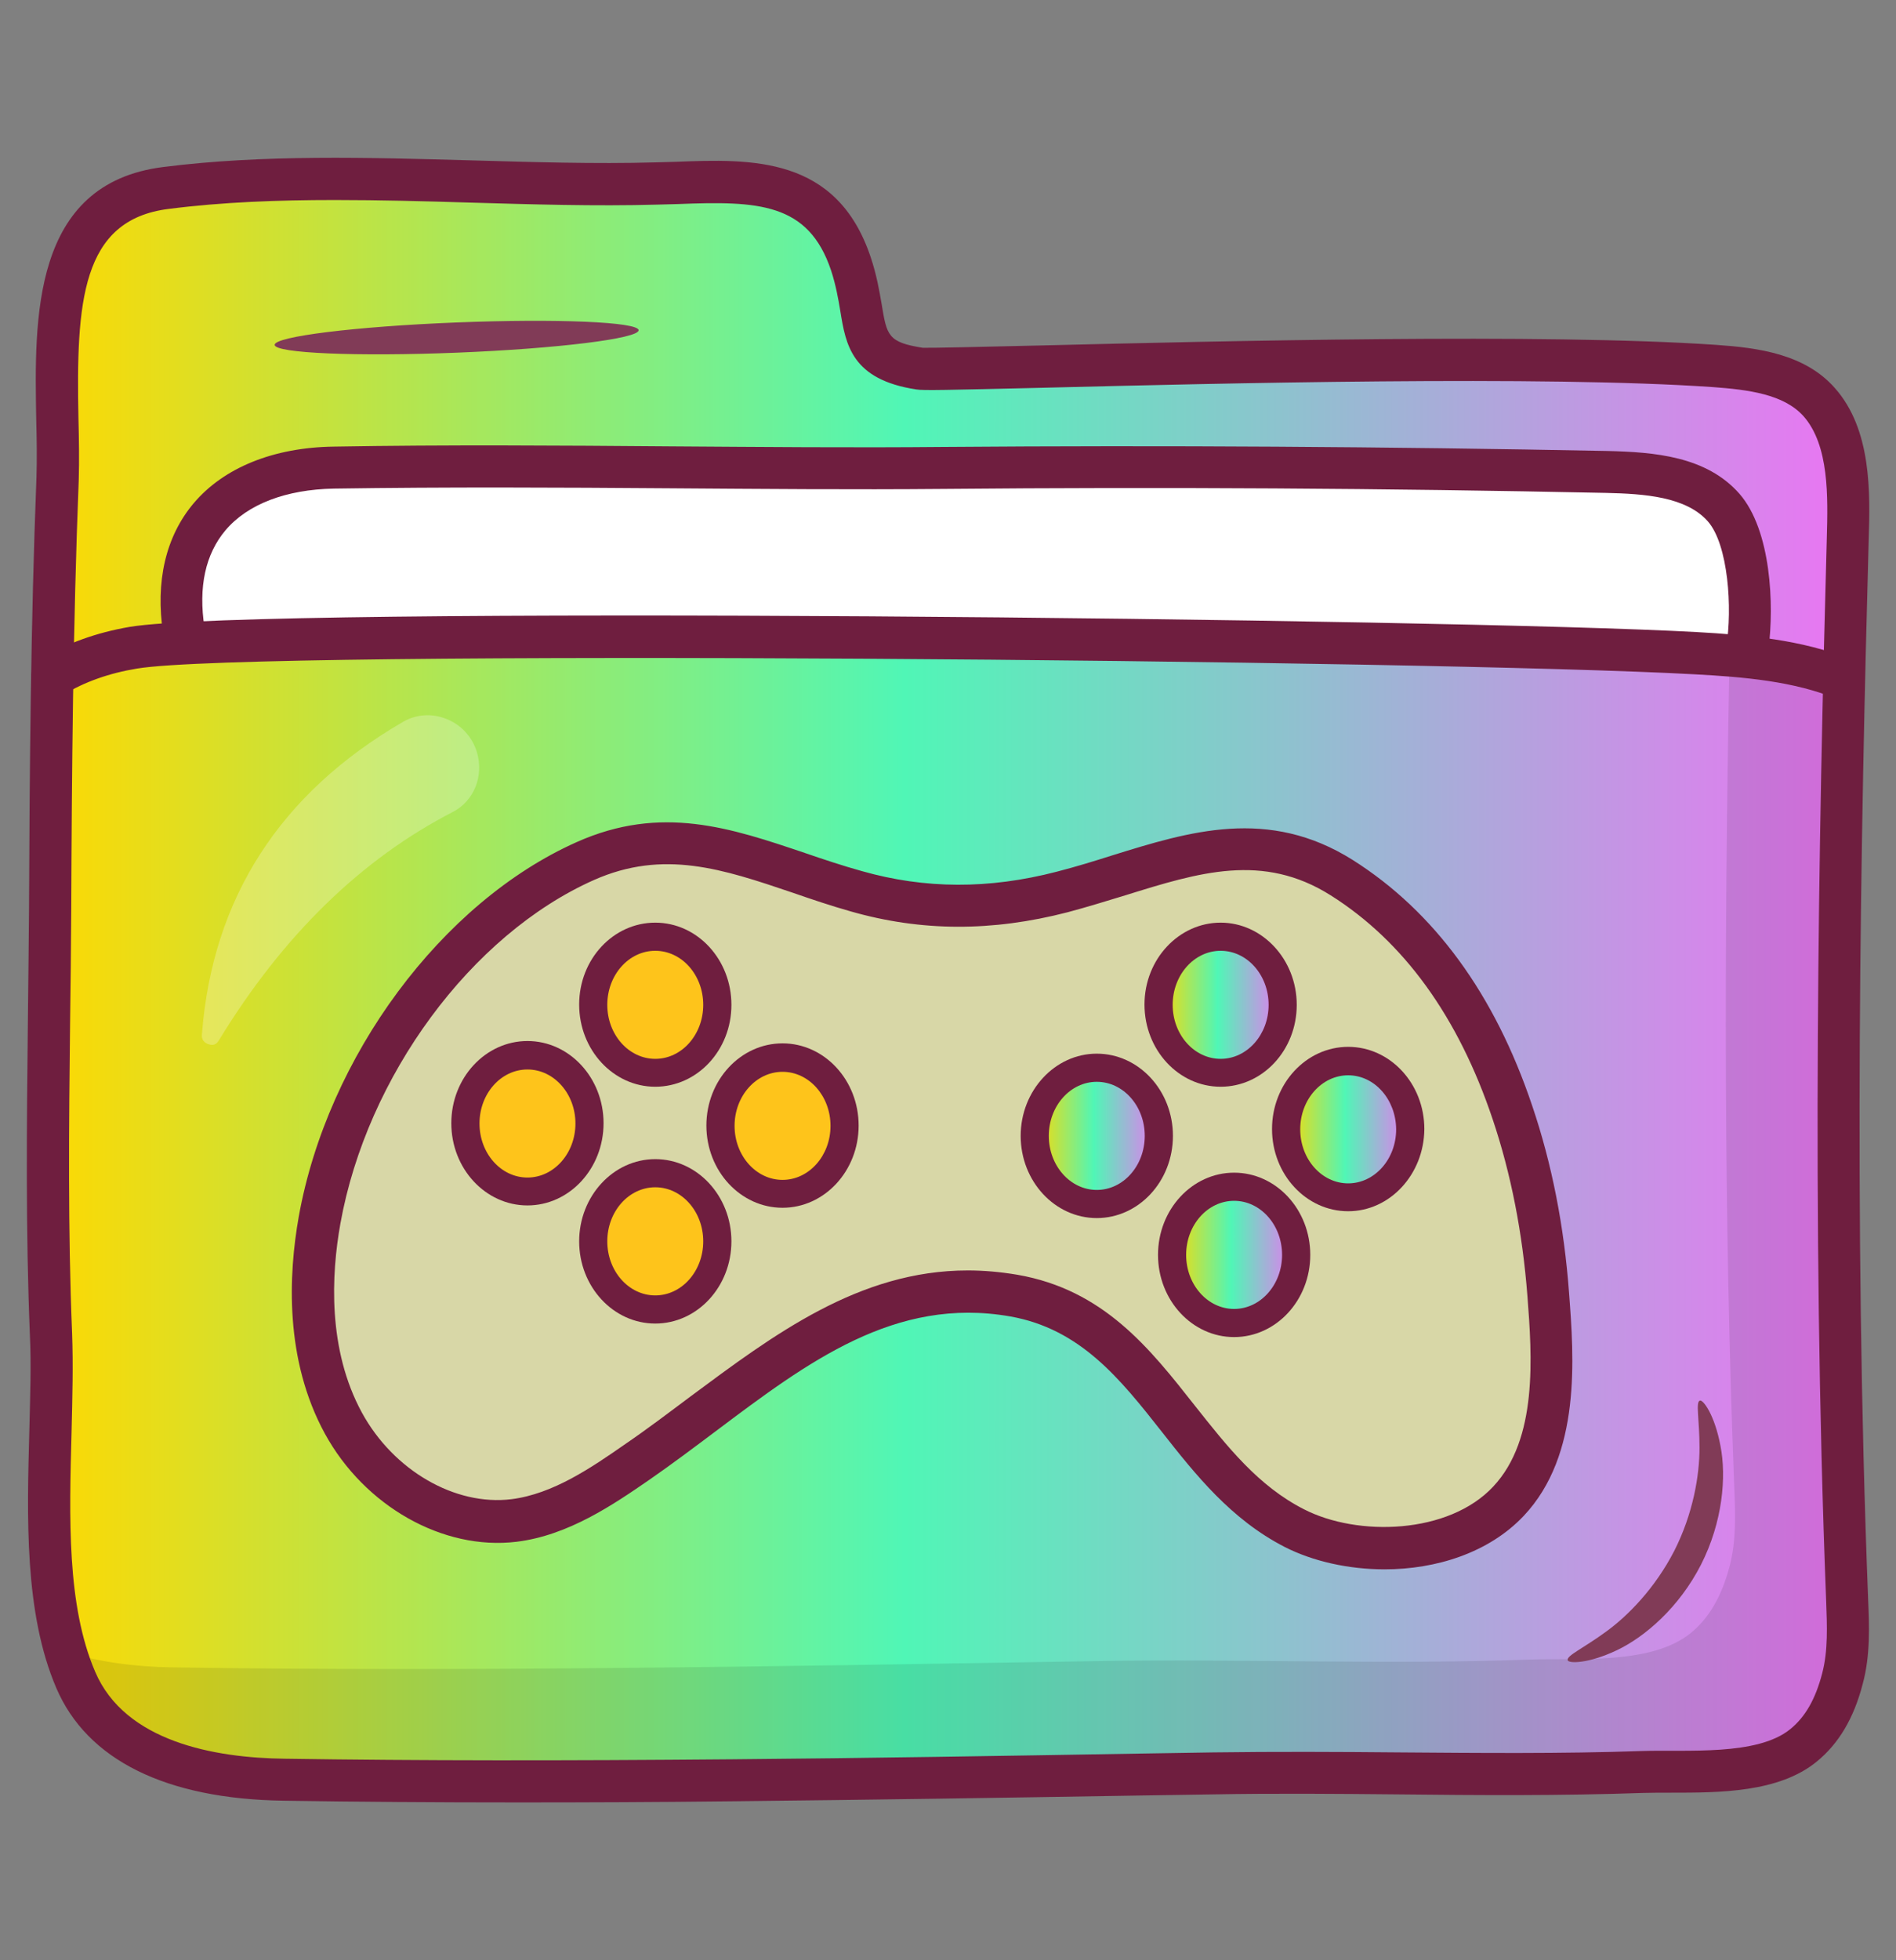 <svg width="30" height="31" viewBox="0 0 30 31" fill="none" xmlns="http://www.w3.org/2000/svg">
<rect x="0" y="0" width="30" height="31" fill="#808080" stroke="none"/>
<path d="M28.532 27.599C28.805 27.377 29.018 27.04 29.146 26.545C29.25 26.145 29.237 25.722 29.218 25.304C29 19.749 29.073 14.086 29.228 8.518C29.246 7.818 29.273 6.918 28.773 6.354C28.378 5.908 27.718 5.827 27.119 5.786C23.378 5.522 14.85 5.872 14.537 5.827C13.45 5.663 13.764 5.108 13.45 4.172C12.955 2.677 11.637 2.868 10.368 2.904C7.823 2.972 5.119 2.663 2.623 2.972C0.455 3.245 0.978 5.913 0.914 7.568C0.823 9.849 0.805 12.131 0.796 14.418C0.787 16.649 0.718 18.886 0.809 21.104C0.878 22.767 0.528 24.999 1.2 26.567C1.728 27.804 3.214 28.131 4.5 28.149C6.864 28.186 9.232 28.181 11.596 28.158C14.132 28.136 16.664 28.09 19.2 28.049C21.473 28.013 23.723 28.108 25.991 28.027C26.75 27.995 27.909 28.108 28.532 27.599Z" fill="url(#paint0_linear_5_11)"/>
<g opacity="0.1">
<path d="M29.182 10.5H27.364C27.282 14.845 27.273 19.218 27.441 23.527C27.459 23.941 27.473 24.364 27.368 24.768C27.236 25.268 27.027 25.6 26.755 25.823C26.132 26.332 24.973 26.218 24.205 26.245C21.941 26.327 19.686 26.232 17.414 26.268C14.877 26.309 12.346 26.355 9.809 26.377C7.446 26.4 5.077 26.404 2.714 26.368C2.164 26.359 1.577 26.291 1.041 26.118C1.086 26.268 1.127 26.423 1.191 26.564C1.718 27.8 3.205 28.127 4.491 28.145C6.855 28.182 9.223 28.177 11.586 28.154C14.123 28.132 16.655 28.086 19.191 28.046C21.464 28.009 23.714 28.105 25.982 28.023C26.75 27.995 27.909 28.109 28.532 27.6C28.805 27.377 29.018 27.041 29.146 26.546C29.25 26.145 29.236 25.723 29.218 25.305C29.032 20.409 29.064 15.427 29.182 10.5Z" fill="black"/>
</g>
<path d="M23.932 17.596C23.427 16.096 22.568 14.723 21.232 13.882C19.732 12.936 18.364 13.709 16.805 14.109C15.709 14.391 14.641 14.409 13.55 14.095C12.027 13.664 10.8 12.927 9.255 13.618C7.082 14.586 5.464 17.014 5.055 19.296C4.859 20.377 4.905 21.541 5.432 22.505C5.959 23.468 7.036 24.177 8.127 24.046C8.85 23.959 9.482 23.532 10.082 23.118C11.95 21.836 13.614 20.064 16.027 20.486C18.214 20.868 18.65 23.232 20.473 24.164C21.482 24.677 23.059 24.591 23.864 23.736C24.659 22.895 24.573 21.532 24.495 20.468C24.427 19.527 24.25 18.536 23.932 17.596Z" fill="#D8D7A7"/>
<path d="M17.355 19.04C17.897 19.04 18.337 18.558 18.337 17.963C18.337 17.368 17.897 16.886 17.355 16.886C16.813 16.886 16.373 17.368 16.373 17.963C16.373 18.558 16.813 19.04 17.355 19.04Z" fill="url(#paint1_linear_5_11)"/>
<path d="M19.314 16.963C19.856 16.963 20.296 16.481 20.296 15.886C20.296 15.291 19.856 14.809 19.314 14.809C18.771 14.809 18.332 15.291 18.332 15.886C18.332 16.481 18.771 16.963 19.314 16.963Z" fill="url(#paint2_linear_5_11)"/>
<path d="M19.527 20.922C20.07 20.922 20.509 20.44 20.509 19.845C20.509 19.25 20.07 18.768 19.527 18.768C18.985 18.768 18.545 19.25 18.545 19.845C18.545 20.44 18.985 20.922 19.527 20.922Z" fill="url(#paint3_linear_5_11)"/>
<path d="M21.332 18.936C21.874 18.936 22.314 18.453 22.314 17.858C22.314 17.264 21.874 16.781 21.332 16.781C20.79 16.781 20.35 17.264 20.35 17.858C20.35 18.453 20.79 18.936 21.332 18.936Z" fill="url(#paint4_linear_5_11)"/>
<path d="M8.346 18.845C8.888 18.845 9.327 18.363 9.327 17.768C9.327 17.173 8.888 16.691 8.346 16.691C7.803 16.691 7.364 17.173 7.364 17.768C7.364 18.363 7.803 18.845 8.346 18.845Z" fill="#FEC41B"/>
<path d="M10.368 16.963C10.911 16.963 11.35 16.481 11.35 15.886C11.35 15.291 10.911 14.809 10.368 14.809C9.826 14.809 9.386 15.291 9.386 15.886C9.386 16.481 9.826 16.963 10.368 16.963Z" fill="#FEC41B"/>
<path d="M10.368 20.709C10.91 20.709 11.35 20.227 11.35 19.632C11.35 19.037 10.91 18.555 10.368 18.555C9.826 18.555 9.386 19.037 9.386 19.632C9.386 20.227 9.826 20.709 10.368 20.709Z" fill="#FEC41B"/>
<path d="M12.382 18.881C12.924 18.881 13.364 18.399 13.364 17.804C13.364 17.209 12.924 16.727 12.382 16.727C11.839 16.727 11.4 17.209 11.4 17.804C11.4 18.399 11.839 18.881 12.382 18.881Z" fill="#FEC41B"/>
<path d="M2.918 9.977C2.659 8.286 3.741 7.423 5.286 7.395C8.514 7.341 11.709 7.427 14.945 7.4C18.441 7.373 21.936 7.391 25.432 7.464C26.055 7.477 26.832 7.523 27.277 8.027C27.727 8.536 27.764 9.809 27.618 10.436" fill="white"/>
<path d="M8.209 28.504C6.891 28.504 5.659 28.495 4.491 28.477C2.623 28.45 1.377 27.831 0.891 26.695C0.382 25.509 0.427 23.982 0.464 22.631C0.477 22.091 0.496 21.581 0.473 21.113C0.405 19.468 0.423 17.786 0.441 16.159C0.446 15.577 0.455 14.995 0.459 14.409C0.468 12.209 0.486 9.872 0.577 7.55C0.586 7.263 0.582 6.95 0.573 6.618C0.546 5.054 0.496 2.9 2.586 2.641C4.164 2.441 5.832 2.491 7.45 2.536C8.414 2.563 9.414 2.595 10.368 2.568L10.695 2.559C11.886 2.513 13.241 2.463 13.777 4.068C13.873 4.354 13.914 4.604 13.95 4.809C14.032 5.309 14.05 5.413 14.6 5.5C14.705 5.504 15.527 5.486 16.486 5.463C19.273 5.395 24.455 5.268 27.155 5.454C27.814 5.5 28.555 5.595 29.032 6.136C29.618 6.795 29.591 7.8 29.568 8.532C29.441 13.163 29.323 19.254 29.559 25.295C29.577 25.709 29.596 26.181 29.473 26.631C29.332 27.177 29.091 27.577 28.745 27.859C28.145 28.35 27.205 28.35 26.445 28.35C26.287 28.35 26.132 28.35 25.995 28.354C24.7 28.4 23.387 28.391 22.118 28.377C21.164 28.368 20.173 28.359 19.2 28.377L18.018 28.395C15.877 28.431 13.736 28.463 11.591 28.486C10.4 28.5 9.277 28.504 8.209 28.504ZM5.3 3.163C4.405 3.163 3.518 3.195 2.668 3.304C1.282 3.477 1.205 4.786 1.241 6.613C1.25 6.954 1.255 7.286 1.246 7.586C1.155 9.891 1.136 12.227 1.127 14.418C1.123 15 1.118 15.586 1.109 16.172C1.091 17.786 1.073 19.459 1.141 21.091C1.159 21.577 1.146 22.1 1.132 22.654C1.096 23.995 1.055 25.386 1.505 26.436C1.977 27.545 3.396 27.8 4.505 27.813C6.618 27.845 8.936 27.845 11.591 27.822C13.732 27.804 15.873 27.768 18.014 27.732L19.195 27.713C20.177 27.7 21.173 27.704 22.132 27.713C23.391 27.722 24.695 27.736 25.977 27.691C26.691 27.668 27.805 27.772 28.327 27.345C28.564 27.154 28.727 26.868 28.832 26.463C28.927 26.104 28.909 25.709 28.895 25.322C28.659 19.263 28.777 13.154 28.905 8.513C28.923 7.859 28.945 7.045 28.537 6.582C28.223 6.232 27.659 6.163 27.109 6.122C24.441 5.936 19.277 6.063 16.505 6.132C14.977 6.168 14.609 6.177 14.5 6.159C13.477 6.004 13.382 5.454 13.296 4.918C13.264 4.727 13.227 4.513 13.15 4.277C12.791 3.204 11.995 3.177 10.727 3.227L10.396 3.236C9.423 3.263 8.414 3.232 7.441 3.204C6.727 3.182 6.009 3.163 5.3 3.163Z" fill="#6F1E3F"/>
<path d="M29.273 10.423C28.514 10.118 27.659 10.041 26.85 9.996C23 9.782 4.069 9.573 2.05 9.914C1.523 10.005 1.055 10.173 0.655 10.418C0.496 10.514 0.446 10.718 0.546 10.877C0.641 11.032 0.846 11.086 1.005 10.986C1.332 10.786 1.723 10.646 2.168 10.573C4 10.264 22.718 10.436 26.819 10.664C27.587 10.705 28.391 10.773 29.069 11.055C29.109 11.073 29.155 11.082 29.196 11.082H29.2C29.191 10.859 29.218 10.636 29.273 10.423Z" fill="#6F1E3F"/>
<path d="M27.023 8.245C27.346 8.613 27.414 9.622 27.314 10.227C27.382 10.223 27.446 10.218 27.518 10.218C27.682 10.218 27.837 10.236 27.982 10.263C28.073 9.577 28.027 8.386 27.523 7.809C27 7.213 26.173 7.15 25.436 7.132C21.95 7.063 18.418 7.041 14.941 7.068C13.491 7.082 12.027 7.068 10.609 7.059C8.864 7.045 7.064 7.032 5.277 7.063C4.327 7.077 3.541 7.395 3.064 7.959C2.623 8.482 2.455 9.195 2.582 10.027C2.609 10.209 2.782 10.336 2.959 10.304C3.141 10.277 3.264 10.104 3.236 9.927C3.136 9.282 3.25 8.763 3.568 8.386C3.918 7.972 4.527 7.741 5.282 7.727C7.059 7.7 8.859 7.709 10.596 7.722C12.014 7.732 13.482 7.745 14.937 7.732C18.409 7.7 21.932 7.722 25.414 7.795C26.018 7.809 26.677 7.854 27.023 8.245Z" fill="#6F1E3F"/>
<path d="M21.909 24.818C21.336 24.818 20.773 24.691 20.327 24.464C19.477 24.027 18.918 23.323 18.382 22.641C17.723 21.805 17.095 21.014 15.982 20.818C14.164 20.5 12.786 21.536 11.327 22.632C10.982 22.891 10.632 23.154 10.277 23.4C9.709 23.791 8.995 24.282 8.173 24.382C7.009 24.523 5.768 23.818 5.141 22.673C4.5 21.5 4.564 20.159 4.727 19.241C5.182 16.704 6.991 14.268 9.123 13.318C10.464 12.718 11.568 13.095 12.741 13.491C13.032 13.591 13.332 13.691 13.641 13.777C14.636 14.059 15.645 14.064 16.718 13.786C17.018 13.709 17.314 13.618 17.6 13.527C18.814 13.15 20.068 12.759 21.404 13.6C22.691 14.414 23.65 15.718 24.245 17.491C24.555 18.404 24.75 19.4 24.827 20.45C24.904 21.468 25.023 23.005 24.109 23.973C23.555 24.559 22.718 24.818 21.909 24.818ZM15.314 20.091C15.564 20.091 15.827 20.114 16.095 20.159C17.464 20.395 18.195 21.327 18.904 22.227C19.423 22.882 19.909 23.5 20.632 23.868C21.482 24.305 22.923 24.264 23.627 23.509C24.336 22.755 24.241 21.45 24.168 20.495C24.091 19.5 23.909 18.564 23.618 17.7C23.073 16.077 22.209 14.886 21.055 14.159C19.982 13.482 18.973 13.795 17.805 14.159C17.505 14.25 17.2 14.345 16.891 14.427C15.695 14.736 14.577 14.732 13.464 14.414C13.141 14.323 12.832 14.218 12.532 14.114C11.441 13.745 10.5 13.427 9.395 13.918C7.455 14.782 5.805 17.018 5.386 19.35C5.241 20.159 5.182 21.341 5.727 22.341C6.227 23.255 7.2 23.818 8.091 23.709C8.75 23.627 9.359 23.209 9.895 22.836C10.241 22.6 10.582 22.341 10.923 22.086C12.241 21.109 13.591 20.091 15.314 20.091Z" fill="#6F1E3F"/>
<path d="M17.354 19.263C16.691 19.263 16.15 18.681 16.15 17.963C16.15 17.249 16.691 16.663 17.354 16.663C18.018 16.663 18.559 17.245 18.559 17.963C18.559 18.681 18.018 19.263 17.354 19.263ZM17.354 17.108C16.936 17.108 16.595 17.49 16.595 17.963C16.595 18.436 16.936 18.818 17.354 18.818C17.773 18.818 18.113 18.436 18.113 17.963C18.113 17.49 17.773 17.108 17.354 17.108Z" fill="#6F1E3F"/>
<path d="M19.314 17.186C18.65 17.186 18.109 16.604 18.109 15.886C18.109 15.168 18.655 14.591 19.314 14.591C19.973 14.591 20.518 15.172 20.518 15.891C20.518 16.609 19.977 17.186 19.314 17.186ZM19.314 15.036C18.896 15.036 18.555 15.418 18.555 15.891C18.555 16.363 18.896 16.745 19.314 16.745C19.732 16.745 20.073 16.363 20.073 15.891C20.073 15.418 19.732 15.036 19.314 15.036Z" fill="#6F1E3F"/>
<path d="M19.527 21.145C18.864 21.145 18.323 20.563 18.323 19.845C18.323 19.127 18.864 18.545 19.527 18.545C20.191 18.545 20.732 19.127 20.732 19.845C20.732 20.563 20.191 21.145 19.527 21.145ZM19.527 18.99C19.109 18.99 18.768 19.372 18.768 19.845C18.768 20.318 19.109 20.7 19.527 20.7C19.945 20.7 20.286 20.318 20.286 19.845C20.286 19.372 19.945 18.99 19.527 18.99Z" fill="#6F1E3F"/>
<path d="M21.332 19.155C20.668 19.155 20.127 18.573 20.127 17.855C20.127 17.137 20.668 16.555 21.332 16.555C21.996 16.555 22.537 17.137 22.537 17.855C22.532 18.573 21.991 19.155 21.332 19.155ZM21.332 17.005C20.914 17.005 20.573 17.387 20.573 17.859C20.573 18.332 20.914 18.714 21.332 18.714C21.75 18.714 22.091 18.332 22.091 17.859C22.087 17.387 21.75 17.005 21.332 17.005Z" fill="#6F1E3F"/>
<path d="M8.346 19.063C7.682 19.063 7.141 18.481 7.141 17.763C7.141 17.045 7.682 16.463 8.346 16.463C9.009 16.463 9.55 17.045 9.55 17.763C9.55 18.481 9.009 19.063 8.346 19.063ZM8.346 16.913C7.927 16.913 7.587 17.295 7.587 17.767C7.587 18.24 7.927 18.622 8.346 18.622C8.764 18.622 9.105 18.24 9.105 17.767C9.105 17.295 8.764 16.913 8.346 16.913Z" fill="#6F1E3F"/>
<path d="M10.368 17.186C9.705 17.186 9.164 16.604 9.164 15.886C9.164 15.168 9.705 14.591 10.368 14.591C11.032 14.591 11.573 15.172 11.573 15.891C11.573 16.609 11.032 17.186 10.368 17.186ZM10.368 15.036C9.95 15.036 9.609 15.418 9.609 15.891C9.609 16.363 9.95 16.745 10.368 16.745C10.787 16.745 11.127 16.363 11.127 15.891C11.127 15.418 10.787 15.036 10.368 15.036Z" fill="#6F1E3F"/>
<path d="M10.368 20.931C9.704 20.931 9.164 20.349 9.164 19.631C9.164 18.917 9.704 18.331 10.368 18.331C11.032 18.331 11.573 18.913 11.573 19.631C11.573 20.349 11.032 20.931 10.368 20.931ZM10.368 18.776C9.95 18.776 9.609 19.158 9.609 19.631C9.609 20.104 9.95 20.486 10.368 20.486C10.786 20.486 11.127 20.104 11.127 19.631C11.127 19.158 10.786 18.776 10.368 18.776Z" fill="#6F1E3F"/>
<path d="M12.382 19.1C11.718 19.1 11.177 18.518 11.177 17.8C11.177 17.082 11.718 16.5 12.382 16.5C13.045 16.5 13.586 17.082 13.586 17.8C13.586 18.518 13.045 19.1 12.382 19.1ZM12.382 16.95C11.964 16.95 11.623 17.332 11.623 17.805C11.623 18.277 11.964 18.659 12.382 18.659C12.8 18.659 13.141 18.277 13.141 17.805C13.141 17.332 12.8 16.95 12.382 16.95Z" fill="#6F1E3F"/>
<path d="M24.805 26.254C24.787 26.182 25.05 26.068 25.405 25.809C25.759 25.554 26.186 25.118 26.491 24.527C26.791 23.936 26.891 23.332 26.891 22.895C26.891 22.454 26.827 22.172 26.896 22.15C26.946 22.127 27.132 22.377 27.223 22.868C27.318 23.35 27.259 24.068 26.914 24.745C26.568 25.422 26.023 25.891 25.577 26.1C25.127 26.313 24.814 26.309 24.805 26.254Z" fill="#813B57"/>
<path d="M10.105 5.222C10.109 5.354 8.823 5.513 7.236 5.577C5.646 5.641 4.35 5.586 4.346 5.454C4.341 5.322 5.627 5.163 7.214 5.1C8.809 5.036 10.1 5.091 10.105 5.222Z" fill="#813B57"/>
<path opacity="0.25" d="M3.196 16.345C3.364 14.204 4.432 12.545 6.373 11.418C6.582 11.295 6.832 11.277 7.059 11.368C7.296 11.459 7.473 11.654 7.546 11.895C7.659 12.272 7.5 12.668 7.164 12.841C5.723 13.582 4.477 14.791 3.468 16.445C3.441 16.486 3.405 16.55 3.296 16.513C3.186 16.472 3.191 16.391 3.196 16.345Z" fill="white"/>
<defs>
<linearGradient id="paint0_linear_5_11" x1="0.763" y1="15.504" x2="29.235" y2="15.504" gradientUnits="userSpaceOnUse">
<stop stop-color="#FDD903"/>
<stop offset="0.476" stop-color="#50F6B6"/>
<stop offset="1" stop-color="#EA75F3"/>
</linearGradient>
<linearGradient id="paint1_linear_5_11" x1="16.373" y1="17.963" x2="18.337" y2="17.963" gradientUnits="userSpaceOnUse">
<stop stop-color="#FDD903"/>
<stop offset="0.476" stop-color="#50F6B6"/>
<stop offset="1" stop-color="#EA75F3"/>
</linearGradient>
<linearGradient id="paint2_linear_5_11" x1="18.332" y1="15.886" x2="20.296" y2="15.886" gradientUnits="userSpaceOnUse">
<stop stop-color="#FDD903"/>
<stop offset="0.476" stop-color="#50F6B6"/>
<stop offset="1" stop-color="#EA75F3"/>
</linearGradient>
<linearGradient id="paint3_linear_5_11" x1="18.545" y1="19.845" x2="20.509" y2="19.845" gradientUnits="userSpaceOnUse">
<stop stop-color="#FDD903"/>
<stop offset="0.476" stop-color="#50F6B6"/>
<stop offset="1" stop-color="#EA75F3"/>
</linearGradient>
<linearGradient id="paint4_linear_5_11" x1="20.35" y1="17.858" x2="22.314" y2="17.858" gradientUnits="userSpaceOnUse">
<stop stop-color="#FDD903"/>
<stop offset="0.476" stop-color="#50F6B6"/>
<stop offset="1" stop-color="#EA75F3"/>
</linearGradient>
</defs>
</svg>
